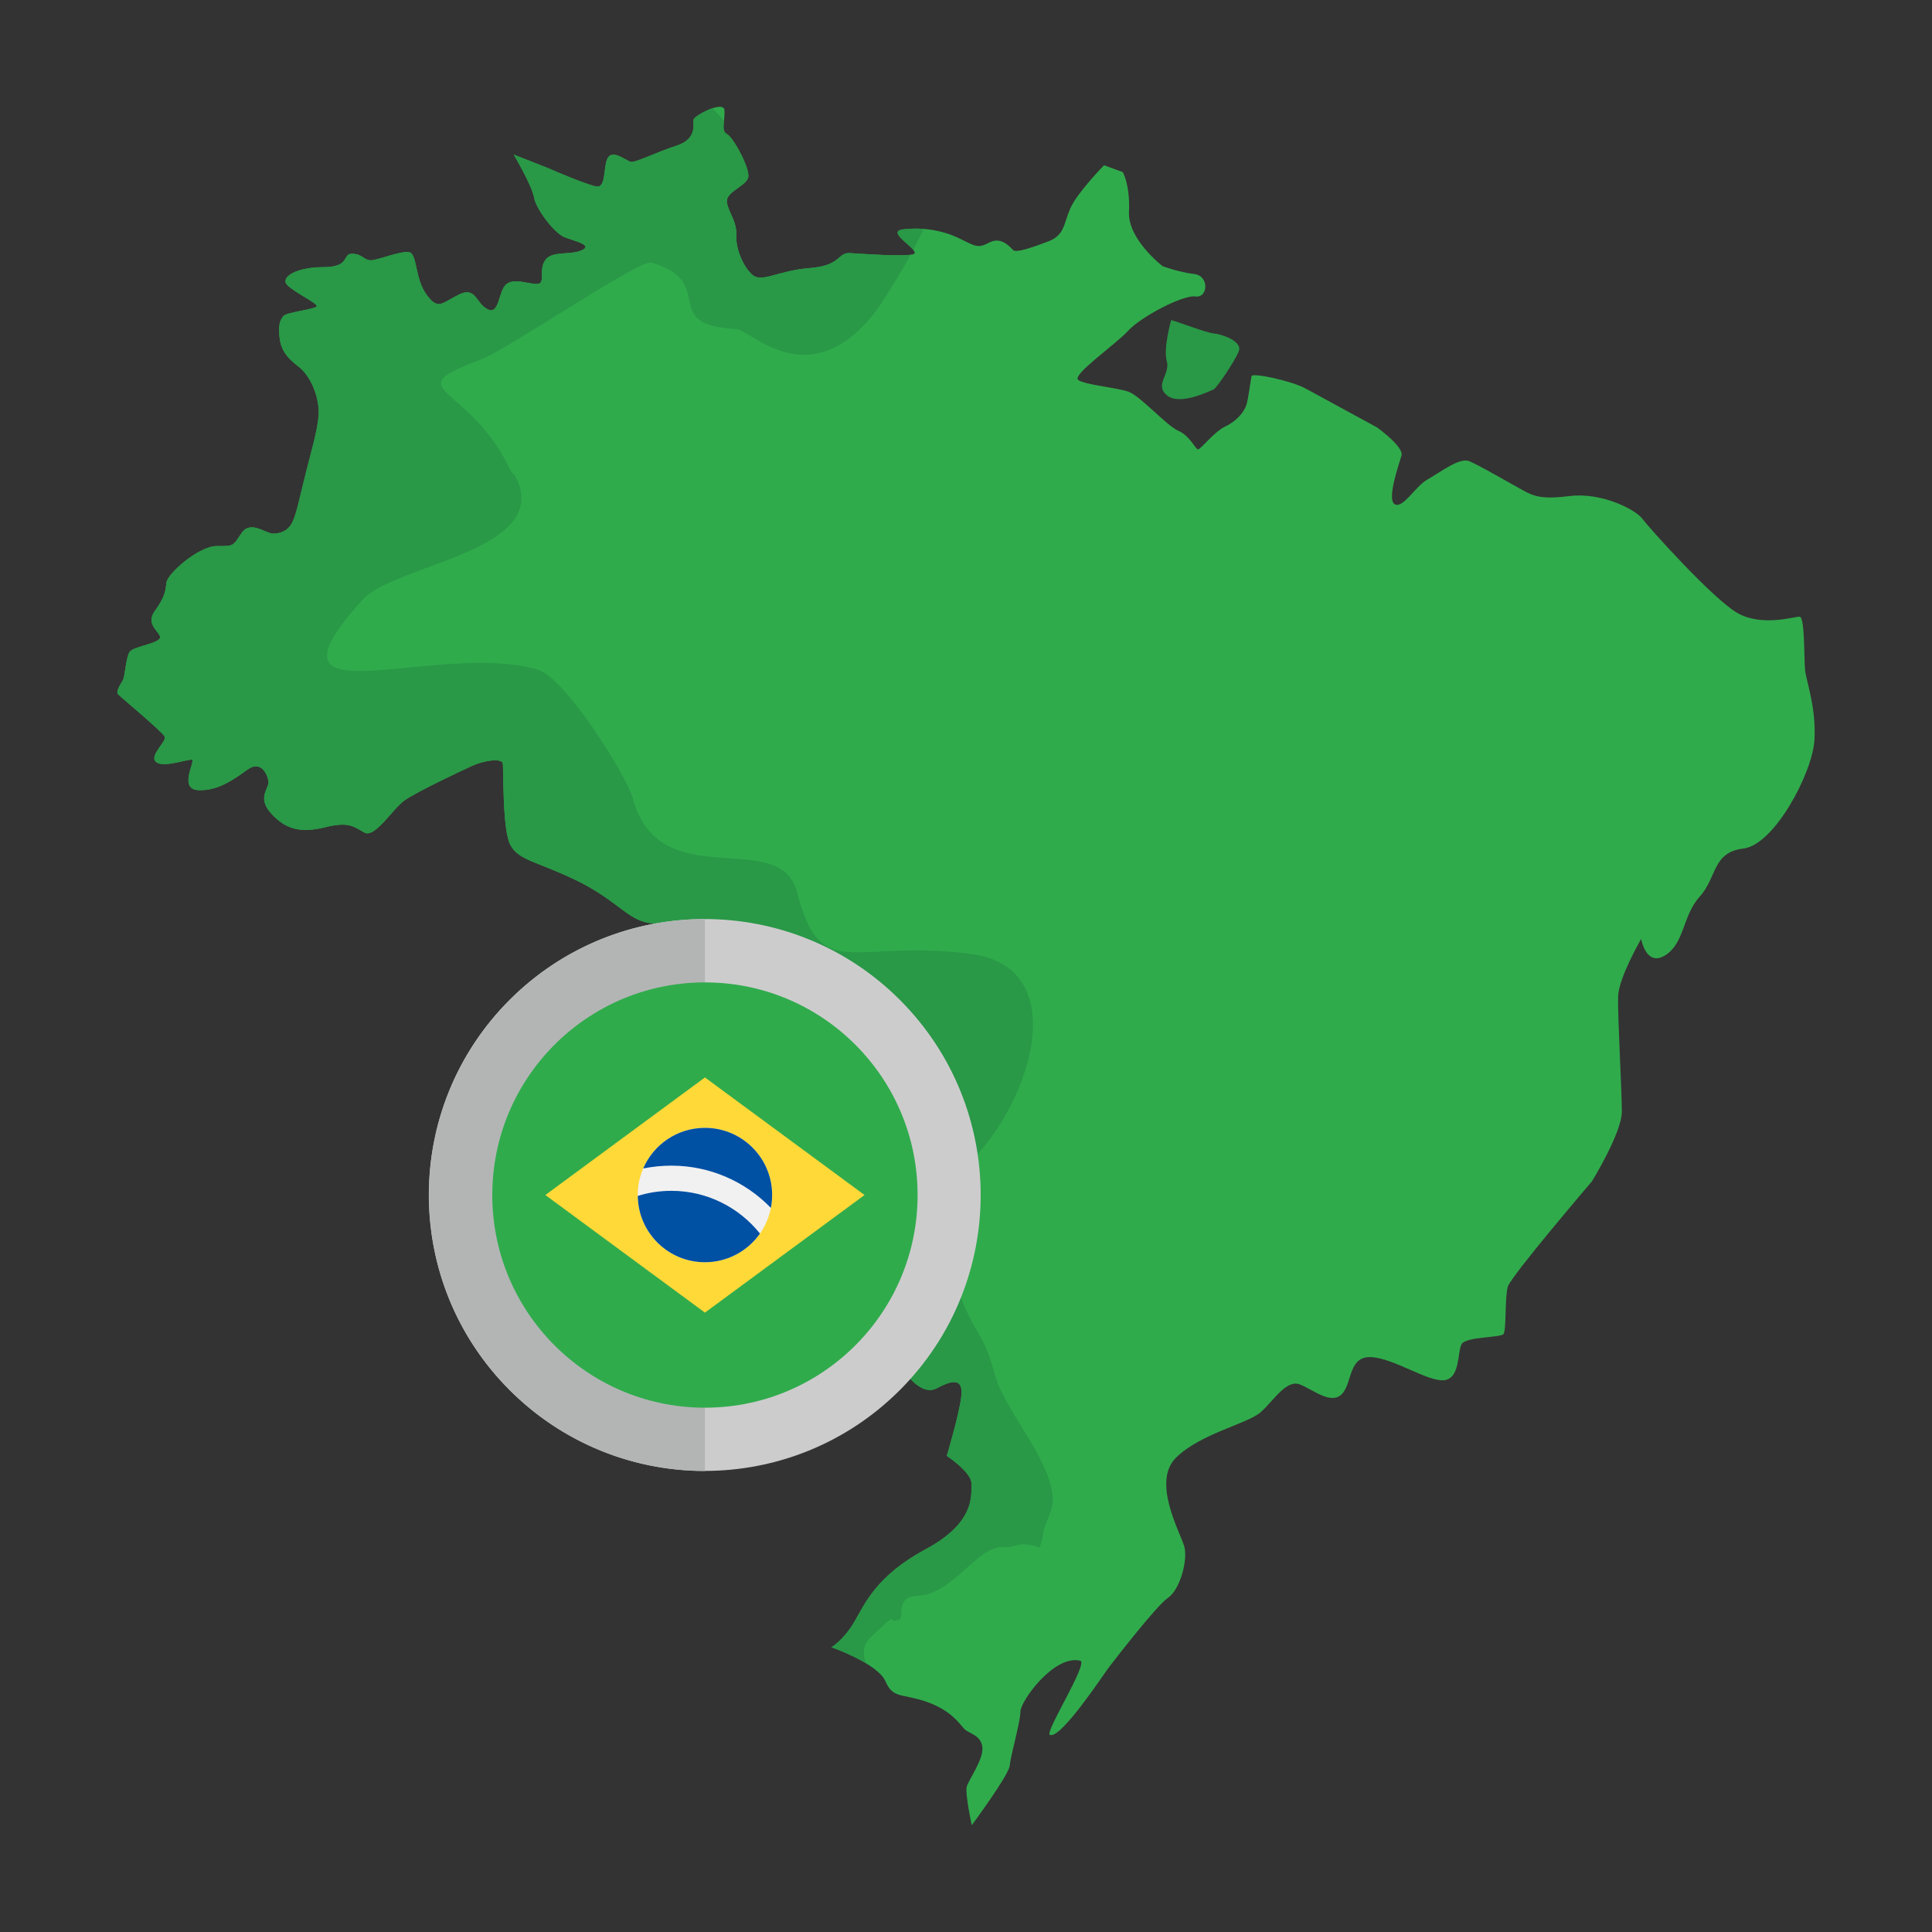 <svg xmlns="http://www.w3.org/2000/svg" height="512" viewBox="0 0 283.465 283.465" width="512"><rect x="0" y="0" width="283.465" height="283.465" fill="#333333" stroke="none"/><g id="Layer_1"><g clip-rule="evenodd" fill-rule="evenodd"><g><path d="m170.582 39.059s-5.122-3.934-4.939-7.957c.183-4.024-.914-5.852-.914-5.852l-2.743-1.006s-3.934 4.024-4.939 6.31-.822 3.933-3.2 4.847-4.756 1.737-5.213 1.28-1.737-2.013-3.475-1.098-2.012.55-4.481-.639c-2.469-1.19-5.486-1.647-8.231-1.281-2.744.366 3.11 3.292 1.464 3.658-1.647.366-7.408-.09-9.237-.183-1.829-.092-1.19 1.828-5.853 2.194-4.664.366-7.041 2.195-8.413 1.006s-2.47-3.842-2.378-5.853c.092-2.012-1.097-3.201-1.371-4.755-.274-1.555 2.743-2.378 3.109-3.658s-2.194-5.944-3.109-6.402c-.915-.457-.273-1.919-.366-3.475-.092-1.556-4.391.777-4.528 1.326s.641 2.835-2.469 3.841-6.081 2.56-6.767 2.378-2.608-1.827-3.339-.593-.182 4.527-1.737 4.207-6.356-2.378-6.631-2.515-5.441-2.149-5.441-2.149 2.697 4.573 2.972 6.264c.274 1.691 2.972 5.258 4.481 5.852 1.509.595 4.252 1.142 2.515 1.92s-4.435 0-5.395 1.509c-.961 1.509.181 3.432-1.19 3.432s-3.475-.961-4.572.137c-1.098 1.097-.914 4.435-2.652 3.567s-1.692-3.384-4.207-2.149-3.019 2.377-4.756 0-1.329-5.989-2.563-6.218c-1.235-.229-4.709 1.235-5.67 1.189s-1.235-.96-2.698-.96-.181 1.966-4.205 1.966-6.355 1.509-5.304 2.606 4.389 2.653 4.344 3.11c-.046.457-4.436.869-4.893 1.463s-.732 1.051-.595 2.88c.138 1.829.912 3.109 2.742 4.48 1.829 1.372 2.926 4.207 3.018 6.402.091 2.195-.915 5.396-1.875 9.238s-1.417 6.173-2.012 7.317-1.647 1.6-2.79 1.6-3.292-2.012-4.619-.091c-1.327 1.92-1.006 1.92-3.658 1.92s-7.18 4.023-7.362 5.304c-.183 1.281-.141 2.017-1.741 4.257-1.6 2.241 1.509 3.338.641 4.116-.869.777-3.751 1.097-4.299 1.829-.549.732-.685 3.475-.96 4.07s-1.189 1.737-.732 2.195 6.443 5.44 6.809 6.172-2.377 2.836-1.234 3.751c1.143.914 4.938-.594 5.304-.32s-2.012 4.299.869 4.436 5.258-1.6 7.224-3.018c1.967-1.418 2.936.683 3.074 1.735s-1.747 2.334.402 4.713c2.149 2.378 4.435 2.882 7.911 2.012 3.476-.869 4.204-.09 5.759.778 1.555.869 4.161-3.52 5.945-4.756 1.784-1.235 8.231-4.299 9.969-5.076s4.252-1.097 4.39-.32-.092 9.832 1.143 12.027 3.748 2.331 9.418 5.029 7.409 5.442 10.243 6.219c2.835.777 7.313-.274 8.867 1.281 1.555 1.554 1.462 4.573.548 6.219s0 4.573.732 6.127c.732 1.555.824 4.298 3.567 4.298s7.953-2.557 8.868-1.552-2.469 4.755-1.646 6.218 2.469 3.933 3.932 4.024 1.19 2.469 1.19 4.299c0 1.829-.092 4.573-.549 6.127s-1.372 2.561-1.006 5.213 1.92 2.743 1.006 5.213c-.914 2.469-.64 4.481-.823 6.127s4.846 1.555 5.761 1.555 4.573-1.28 5.579 1.006.823 6.218 1.097 7.682c.275 1.463 3.202 5.945 5.762 4.573s3.932-1.373 3.566 1.371-2.103 8.55-2.103 8.55 3.658 2.425 3.613 4.07c-.046 1.646.64 5.672-6.676 9.605-7.316 3.932-8.962 8.047-10.517 10.699s-3.34 3.704-3.34 3.704 6.767 2.379 7.911 4.985c1.143 2.606 2.332 1.738 6.036 3.019s4.939 3.384 5.579 4.024c.639.64 2.378.823 2.606 2.606.228 1.784-2.012 4.805-2.286 5.81-.274 1.006.732 5.67.732 5.67s5.488-7.409 5.579-8.78 1.555-6.31 1.555-7.865 4.938-8.411 8.778-7.498c1.278.304-5.235 10.507-4.458 10.881 1.559.752 7.964-8.992 8.573-9.784.913-1.188 7.041-9.146 8.779-10.334 1.738-1.189 2.926-5.488 2.377-7.499-.548-2.012-4.847-9.512-1.189-13.078s10.516-4.939 12.437-6.676c1.92-1.737 3.75-4.845 5.762-4.022 2.011.823 4.571 3.019 6.127 1.372 1.555-1.646.915-5.579 4.299-5.396s8.323 3.658 10.7 3.384c2.378-.275 1.92-4.207 2.56-5.304s5.671-.915 6.128-1.463.183-5.396.64-6.951 12.344-15.454 12.344-15.454 4.39-7.133 4.39-10.242-.639-14.173-.548-16.917 3.384-8.414 3.384-8.414.731 4.206 3.566 2.378c2.836-1.828 2.47-5.762 5.03-8.597 2.56-2.834 1.829-6.494 6.402-7.042 4.573-.549 10.149-11.157 10.424-15.912.275-4.756-1.188-8.596-1.371-10.242-.183-1.647-.001-7.865-.824-7.865s-5.395 1.463-8.962-.458-13.215-12.709-14.13-13.945c-.914-1.235-5.807-3.887-10.654-3.292s-5.533-.137-8.094-1.555-5.214-2.973-6.631-3.567-4.389 1.739-6.127 2.699-3.612 4.343-4.801 3.612c-1.19-.732.639-5.852 1.005-7.133s-3.566-4.115-3.566-4.115-8.461-4.619-10.542-5.74-7.754-2.331-7.891-1.805-.457 3.361-.777 4.299c-.32.937-1.399 2.31-3.068 3.087s-3.635 3.43-4.024 3.361-1.234-2.036-2.881-2.722-5.533-5.073-7.27-5.714-6.401-1.006-7.407-1.737c-1.006-.732 5.486-5.213 7.316-7.225 1.829-2.013 8.049-5.305 9.877-5.03 1.828.274 2.103-3.017-.184-3.292-2.288-.28-4.629-1.149-4.629-1.149z" fill="#30ab4c"></path><g fill="#299847"><path d="m135.515 33.586c-1.033-.081-2.069-.057-3.068.077-2.061.274.728 1.993 1.547 2.988.544-1.023 1.062-2.059 1.521-3.065zm-1.91 3.787c-2.229 4.086-4.723 7.791-5.14 8.331-9.702 12.537-18.319 2.662-20.485 2.561-11.488-.534-2.51-6.865-12.437-9.751-1.663-.484-21.257 12.833-24.906 14.203-12.844 4.822-1.766 3.305 4.327 16.429l.668.732c5.596 11.022-17.659 12.822-22.46 18.133-16.637 18.404 10.743 5.947 25.638 10.212 4.321 1.238 13.273 16.037 13.984 18.75 3.882 14.801 21.645 4.107 24.174 13.994 3.453 13.493 8.055 6.736 25.46 8.999 16.622 2.16 7.286 25.727-2.348 32.336-.58-.054-3.603 2.008-4.176 2.393-3.365 2.265-1.978 7.202-1.296 7.682 6.762 4.764 4.858 4.949 7.196 9.955 2.096 4.488 2.515 3.452 4.296 9.767 1.511 5.358 10.163 14.395 8.016 19.785-1.688 4.237-.447 1.248-1.567 5.194-3.22-1.164-3.398.068-5.32-.073-3.842-.282-7.295 6.879-12.589 7.133-3.396.163-1.91 3.092-2.64 3.444-2.1 1.015.419-1.925-4.421 2.821-.956.937-1.026 2.206-.539 3.623-2.291-1.377-5.045-2.345-5.045-2.345s1.785-1.052 3.34-3.704 3.201-6.767 10.517-10.699 6.631-7.959 6.676-9.605c.046-1.646-3.613-4.07-3.613-4.07s1.737-5.806 2.103-8.55-1.006-2.743-3.566-1.371-5.487-3.11-5.762-4.573c-.274-1.464-.091-5.395-1.097-7.682-1.006-2.286-4.664-1.006-5.579-1.006s-5.944.091-5.761-1.555-.091-3.658.823-6.127c.914-2.47-.64-2.561-1.006-5.213s.549-3.658 1.006-5.213.549-4.298.549-6.127.274-4.207-1.19-4.299c-1.463-.091-3.109-2.561-3.932-4.024s2.561-5.213 1.646-6.218-6.125 1.552-8.868 1.552-2.835-2.743-3.567-4.298-1.646-4.481-.732-6.127 1.006-4.664-.548-6.219-6.032-.503-8.867-1.281c-2.834-.777-4.573-3.521-10.243-6.219s-8.183-2.834-9.418-5.029-1.005-11.249-1.143-12.027c-.137-.777-2.652-.457-4.39.32s-8.185 3.841-9.969 5.076-4.39 5.624-5.945 4.756-2.283-1.647-5.759-.778-5.761.366-7.911-2.012c-2.149-2.378-.264-3.661-.402-4.713s-1.107-3.152-3.074-1.735c-1.967 1.418-4.344 3.155-7.224 3.018-2.881-.137-.503-4.162-.869-4.436s-4.161 1.235-5.304.32c-1.143-.914 1.601-3.019 1.234-3.751-.366-.732-6.352-5.714-6.809-6.172s.457-1.6.732-2.195.411-3.338.96-4.07c.548-.732 3.43-1.052 4.299-1.829.868-.778-2.241-1.875-.641-4.116s1.559-2.976 1.741-4.257c.183-1.281 4.71-5.304 7.362-5.304s2.332 0 3.658-1.92c1.326-1.921 3.475.091 4.619.091 1.143 0 2.195-.455 2.79-1.6.595-1.144 1.052-3.475 2.012-7.317.96-3.841 1.966-7.043 1.875-9.238s-1.189-5.029-3.018-6.402c-1.829-1.372-2.604-2.651-2.742-4.48s.138-2.286.595-2.88 4.847-1.006 4.893-1.463-3.292-2.013-4.344-3.11c-1.051-1.097 1.28-2.606 5.304-2.606s2.742-1.966 4.205-1.966 1.738.914 2.698.96c.961.046 4.435-1.418 5.67-1.189 1.234.229.826 3.841 2.563 6.218s2.241 1.235 4.756 0 2.469 1.281 4.207 2.149c1.738.869 1.555-2.47 2.652-3.567 1.097-1.098 3.201-.137 4.572-.137s.229-1.923 1.19-3.432c.96-1.509 3.658-.731 5.395-1.509s-1.006-1.326-2.515-1.92c-1.509-.595-4.207-4.161-4.481-5.852-.275-1.691-2.972-6.264-2.972-6.264s5.167 2.012 5.441 2.149 5.076 2.195 6.631 2.515 1.006-2.972 1.737-4.207c.731-1.234 2.653.411 3.339.593.686.183 3.658-1.371 6.767-2.378 3.11-1.006 2.332-3.292 2.469-3.841.079-.315 1.528-1.219 2.767-1.636.631.646 1.189 1.257 1.69 1.834-.093.913-.165 1.649.437 1.95.915.457 3.475 5.122 3.109 6.402s-3.384 2.104-3.109 3.658c.275 1.555 1.464 2.743 1.371 4.755-.092 2.011 1.006 4.664 2.378 5.853s3.749-.64 8.413-1.006 4.024-2.286 5.853-2.194c1.733.093 6.977.505 8.936.241z"></path><path d="m171.84 46.96c1.253.343 5.254 1.897 6.257 1.964s4.252 1.098 3.658 2.606c-.594 1.509-3.248 5.396-3.658 5.579-.411.183-4.939 2.47-6.86.915-1.92-1.555.503-3.11-.046-5.03-.547-1.92.649-6.034.649-6.034z"></path></g></g><g><ellipse cx="103.43" cy="175.336" fill="#cdcccd" rx="40.492" ry="40.492" transform="matrix(.707 -.707 .707 .707 -93.688 124.491)"></ellipse><path d="m103.43 215.829c-22.363 0-40.492-18.128-40.492-40.491 0-22.364 18.128-40.492 40.492-40.492z" fill="#b3b5b5"></path><g><path d="m103.154 144.138h.553c17.105.149 30.924 14.059 30.924 31.198 0 17.141-13.819 31.051-30.924 31.2h-.553c-17.105-.149-30.925-14.059-30.925-31.2 0-17.139 13.819-31.049 30.925-31.198z" fill="#30ab4c"></path><path d="m103.429 158.083 23.417 17.251-23.417 17.256-23.415-17.256z" fill="#ffd938"></path><path d="m113.287 175.334c0-5.443-4.415-9.854-9.858-9.854s-9.858 4.411-9.858 9.854c0 5.448 4.415 9.863 9.858 9.863 5.443-.001 9.858-4.416 9.858-9.863z" fill="#f1f1f1"></path><g fill="#0050a4"><path d="m98.501 174.72c-1.715 0-3.372.26-4.926.746.065 5.384 4.453 9.73 9.854 9.73 3.341 0 6.293-1.663 8.073-4.205-3.048-3.818-7.745-6.271-13.001-6.271z"></path><path d="m113.104 177.226c.12-.612.183-1.245.183-1.892 0-5.443-4.415-9.854-9.858-9.854-4.064 0-7.55 2.456-9.059 5.963 1.333-.273 2.714-.418 4.131-.418 5.727-.001 10.905 2.379 14.603 6.201z"></path></g></g></g></g></g></svg>